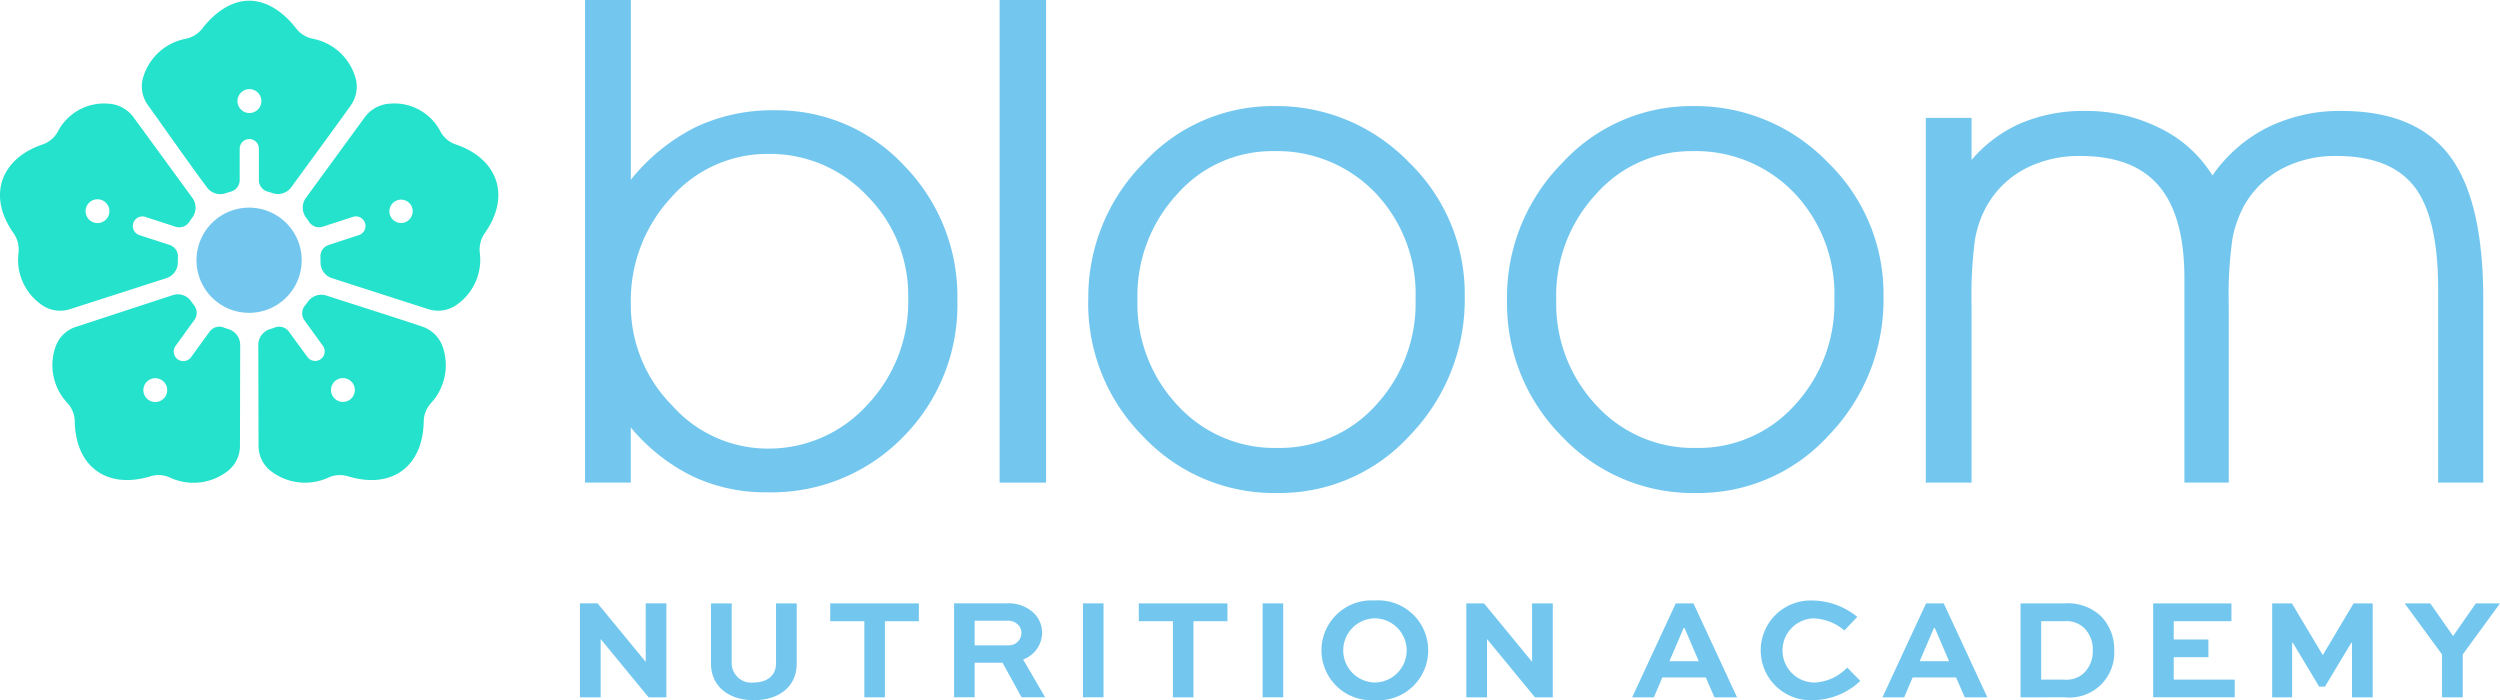 <svg xmlns="http://www.w3.org/2000/svg" xmlns:xlink="http://www.w3.org/1999/xlink" width="276.255" height="77.372" viewBox="0 0 276.255 77.372">
  <defs>
    <clipPath id="clip-path">
      <rect id="Rectangle_6244" data-name="Rectangle 6244" width="276.255" height="77.372" fill="none"/>
    </clipPath>
  </defs>
  <g id="Group_13578" data-name="Group 13578" transform="translate(0 0)">
    <path id="Path_47617" data-name="Path 47617" d="M62.32,57.278v6.438H62.3l-5.293-6.438H55.054V67.659h2.291V61.237h.015l5.279,6.422h1.97V57.278Z" transform="translate(9.03 9.395)" fill="#73c7ef"/>
    <g id="Group_13577" data-name="Group 13577" transform="translate(0 0)">
      <g id="Group_13576" data-name="Group 13576" clip-path="url(#clip-path)">
        <path id="Path_47618" data-name="Path 47618" d="M76.969,57.278v6.644c0,2.592-2,4.054-4.753,4.054-2.671,0-4.722-1.462-4.722-4.054V57.278h2.29v6.644a2.161,2.161,0,0,0,2.433,2.1c1.414,0,2.463-.731,2.463-2.1V57.278Z" transform="translate(11.071 9.396)" fill="#73c7ef"/>
        <path id="Path_47619" data-name="Path 47619" d="M78.815,57.278h9.793V59.25H84.855v8.409H82.583V59.25H78.815Z" transform="translate(12.928 9.396)" fill="#73c7ef"/>
        <path id="Path_47620" data-name="Path 47620" d="M90.573,67.658V57.277h5.754a4.043,4.043,0,0,1,3.116,1.129,3.1,3.1,0,0,1,.858,2.146,3.181,3.181,0,0,1-2.1,2.924l2.432,4.181H98.027l-2.1-3.816H92.845v3.816ZM92.845,59.2v2.718h3.72a1.385,1.385,0,0,0,1.446-1.367,1.264,1.264,0,0,0-.364-.907,1.553,1.553,0,0,0-1.24-.445Z" transform="translate(14.856 9.395)" fill="#73c7ef"/>
        <rect id="Rectangle_6241" data-name="Rectangle 6241" width="2.272" height="10.381" transform="translate(119.671 66.673)" fill="#73c7ef"/>
        <path id="Path_47621" data-name="Path 47621" d="M108.106,57.278H117.9V59.25h-3.752v8.409h-2.273V59.25h-3.767Z" transform="translate(17.732 9.396)" fill="#73c7ef"/>
        <rect id="Rectangle_6242" data-name="Rectangle 6242" width="2.272" height="10.381" transform="translate(139.525 66.673)" fill="#73c7ef"/>
        <path id="Path_47622" data-name="Path 47622" d="M131.315,57.005a5.523,5.523,0,1,1,0,11.016,5.519,5.519,0,1,1,0-11.016m0,9.061a3.545,3.545,0,0,0,0-7.09,3.546,3.546,0,0,0,0,7.09" transform="translate(20.577 9.351)" fill="#73c7ef"/>
        <path id="Path_47623" data-name="Path 47623" d="M148.753,57.278V67.658h-1.971L141.5,61.237h-.015v6.422H139.2V57.278h1.956l5.294,6.438h.015V57.278Z" transform="translate(22.832 9.396)" fill="#73c7ef"/>
        <path id="Path_47624" data-name="Path 47624" d="M159.761,57.278h1.954l4.817,10.381h-2.5l-.953-2.194h-4.8l-.938,2.194h-2.4Zm-.7,6.391H162.3L160.73,60h-.1Z" transform="translate(25.415 9.396)" fill="#73c7ef"/>
        <path id="Path_47625" data-name="Path 47625" d="M178.152,65.891a7.743,7.743,0,0,1-5.278,2.13,5.511,5.511,0,1,1-.08-11.016,7.967,7.967,0,0,1,5.024,1.811l-1.432,1.5a5.519,5.519,0,0,0-3.4-1.336,3.546,3.546,0,0,0,.079,7.09,5.336,5.336,0,0,0,3.64-1.654Z" transform="translate(27.417 9.351)" fill="#73c7ef"/>
        <path id="Path_47626" data-name="Path 47626" d="M183.521,57.278h1.954l4.818,10.381h-2.5l-.953-2.194h-4.8l-.938,2.194h-2.4Zm-.7,6.391h3.243L184.49,60h-.1Z" transform="translate(29.312 9.396)" fill="#73c7ef"/>
        <path id="Path_47627" data-name="Path 47627" d="M191.813,67.659V57.278h4.88a5.305,5.305,0,0,1,4.069,1.478,5.246,5.246,0,0,1,1.4,3.7,4.947,4.947,0,0,1-5.469,5.2Zm4.8-1.956a2.853,2.853,0,0,0,2.226-.747,3.377,3.377,0,0,0,.953-2.479,3.344,3.344,0,0,0-.874-2.4,2.82,2.82,0,0,0-2.3-.826h-2.528V65.7Z" transform="translate(31.463 9.396)" fill="#73c7ef"/>
        <path id="Path_47628" data-name="Path 47628" d="M210.507,63.223h-3.831V65.7h6.74v1.956H204.4V57.278h8.649v1.972h-6.375v2.018h3.831Z" transform="translate(33.528 9.396)" fill="#73c7ef"/>
        <path id="Path_47629" data-name="Path 47629" d="M224.518,67.658V61.633h-.078l-2.91,4.848h-.636l-2.909-4.848h-.08v6.025H215.7V57.278h2.178l3.4,5.691h.031l3.385-5.691h2.115V67.658Z" transform="translate(35.38 9.396)" fill="#73c7ef"/>
        <path id="Path_47630" data-name="Path 47630" d="M238.812,57.278l-4.117,5.643v4.738h-2.288V62.921l-4.133-5.643h2.83l2.527,3.608,2.512-3.608Z" transform="translate(37.443 9.396)" fill="#73c7ef"/>
        <path id="Path_47631" data-name="Path 47631" d="M60.6,0V19.862a21.54,21.54,0,0,1,7.146-5.806,19.743,19.743,0,0,1,8.682-1.869A19.19,19.19,0,0,1,90.8,18.3a20.654,20.654,0,0,1,5.881,14.86A20.714,20.714,0,0,1,90.675,48.3a20.319,20.319,0,0,1-15.094,6.1,18.687,18.687,0,0,1-8.188-1.784,20.777,20.777,0,0,1-6.8-5.38v6.094H55.539V0Zm0,33.6a15.684,15.684,0,0,0,4.559,11.2,14.122,14.122,0,0,0,10.491,4.769,14.68,14.68,0,0,0,11.038-4.788,16.511,16.511,0,0,0,4.559-11.844A15.533,15.533,0,0,0,86.7,21.633,14.713,14.713,0,0,0,75.83,17.009a14.14,14.14,0,0,0-10.784,4.827A16.72,16.72,0,0,0,60.6,33.6" transform="translate(9.11 0)" fill="#73c7ef"/>
        <rect id="Rectangle_6243" data-name="Rectangle 6243" width="5.133" height="53.329" transform="translate(110.459)" fill="#73c7ef"/>
        <path id="Path_47632" data-name="Path 47632" d="M103.314,31.557A21.077,21.077,0,0,1,109.4,16.378,19.357,19.357,0,0,1,123.8,10.07a20.315,20.315,0,0,1,14.936,6.2,20.212,20.212,0,0,1,6.176,14.777,21.579,21.579,0,0,1-6.052,15.4,19.461,19.461,0,0,1-14.662,6.38,19.866,19.866,0,0,1-14.827-6.253,20.784,20.784,0,0,1-6.067-15.015m5.441-.091a16.366,16.366,0,0,0,4.435,11.668,14.5,14.5,0,0,0,11.022,4.708,14.266,14.266,0,0,0,10.874-4.708,16.536,16.536,0,0,0,4.4-11.742,16.2,16.2,0,0,0-4.45-11.744,15.053,15.053,0,0,0-11.3-4.6,13.948,13.948,0,0,0-10.565,4.727,16.468,16.468,0,0,0-4.412,11.687" transform="translate(16.945 1.652)" fill="#73c7ef"/>
        <path id="Path_47633" data-name="Path 47633" d="M143.062,31.557a21.071,21.071,0,0,1,6.084-15.179,19.355,19.355,0,0,1,14.407-6.308,20.321,20.321,0,0,1,14.937,6.2,20.206,20.206,0,0,1,6.175,14.777,21.571,21.571,0,0,1-6.046,15.4,19.461,19.461,0,0,1-14.662,6.38,19.866,19.866,0,0,1-14.827-6.253,20.786,20.786,0,0,1-6.067-15.015m5.441-.091a16.37,16.37,0,0,0,4.429,11.669,14.5,14.5,0,0,0,11.024,4.708,14.274,14.274,0,0,0,10.877-4.708,16.542,16.542,0,0,0,4.4-11.742,16.2,16.2,0,0,0-4.45-11.744,15.058,15.058,0,0,0-11.3-4.6,13.948,13.948,0,0,0-10.564,4.727A16.468,16.468,0,0,0,148.5,31.466" transform="translate(23.466 1.652)" fill="#73c7ef"/>
        <path id="Path_47634" data-name="Path 47634" d="M214.488,17.67a16.26,16.26,0,0,1,6.1-5.317,17.968,17.968,0,0,1,8.151-1.821q8.2,0,11.941,4.927t3.74,15.847V51.6h-4.987V30.247q0-7.969-2.633-11.354t-8.589-3.381a12.557,12.557,0,0,0-6.048,1.408,10.487,10.487,0,0,0-4.15,4.04,12.517,12.517,0,0,0-1.317,3.748,44.88,44.88,0,0,0-.4,7.331V51.6h-4.9V29.076q0-6.946-2.818-10.255t-8.629-3.309a12.94,12.94,0,0,0-6.165,1.408,10.421,10.421,0,0,0-4.189,4.04,11.535,11.535,0,0,0-1.335,3.748,47.054,47.054,0,0,0-.385,7.331V51.6h-5.057V11.3h5.057V15.95a14.97,14.97,0,0,1,5.438-4.054,17.567,17.567,0,0,1,7.083-1.363,18.058,18.058,0,0,1,8.353,1.931,13.943,13.943,0,0,1,5.748,5.207" transform="translate(29.986 1.728)" fill="#73c7ef"/>
        <path id="Path_47635" data-name="Path 47635" d="M29.918,27.521a5.813,5.813,0,1,0-.729,1.378,5.794,5.794,0,0,0,.729-1.378" transform="translate(3.064 3.241)" fill="#73c7ef"/>
        <path id="Path_47636" data-name="Path 47636" d="M22.752,21.333q.262-.089.527-.161a1.33,1.33,0,0,0,1-1.287v-3.5a1.061,1.061,0,0,1,2.121,0v3.5a1.328,1.328,0,0,0,.988,1.286c.165.043.328.092.49.147a1.823,1.823,0,0,0,2.082-.616c1.583-2.183,5.027-6.853,6.571-9.036a3.553,3.553,0,0,0,.584-2.924,6.114,6.114,0,0,0-4.791-4.478A3.082,3.082,0,0,1,30.5,3.109C29.8,2.2,27.9.067,25.335.067S20.874,2.2,20.174,3.109A3.088,3.088,0,0,1,18.36,4.263a6.12,6.12,0,0,0-4.8,4.459,3.51,3.51,0,0,0,.6,2.912c1.539,2.142,4.909,6.954,6.544,9.109a1.8,1.8,0,0,0,2.042.589M25.335,9.839a1.32,1.32,0,1,1-1.3,1.3,1.32,1.32,0,0,1,1.3-1.3" transform="translate(2.208 0.011)" fill="#24e2cb"/>
        <path id="Path_47637" data-name="Path 47637" d="M7.8,32.53l10.612-3.415a1.825,1.825,0,0,0,1.239-1.795c0-.178,0-.357.009-.535a1.327,1.327,0,0,0-.917-1.33l-3.335-1.085a1.059,1.059,0,0,1,.657-2.014l3.329,1.083a1.324,1.324,0,0,0,1.525-.539q.143-.222.3-.433a1.828,1.828,0,0,0,.059-2.186l-6.52-8.932a3.676,3.676,0,0,0-2.726-1.5,5.738,5.738,0,0,0-5.663,3.121,3.007,3.007,0,0,1-1.628,1.367c-4.608,1.547-6.21,5.629-3.231,9.835a3.143,3.143,0,0,1,.541,2.109,6.058,6.058,0,0,0,2.793,5.946A3.538,3.538,0,0,0,7.8,32.53M9.515,21.338a1.316,1.316,0,1,1,.826,1.627,1.315,1.315,0,0,1-.826-1.627" transform="translate(0 1.613)" fill="#24e2cb"/>
        <path id="Path_47638" data-name="Path 47638" d="M23.894,31.6a1.326,1.326,0,0,0-1.548.462l-2.051,2.826a1.059,1.059,0,0,1-1.717-1.24l2.077-2.87a1.332,1.332,0,0,0,0-1.588c-.127-.164-.249-.331-.369-.5a1.775,1.775,0,0,0-2.008-.662L7.624,31.519A3.539,3.539,0,0,0,5.4,33.527a6.1,6.1,0,0,0,1.261,6.452,3.091,3.091,0,0,1,.785,2c.083,5.012,3.557,7.524,8.352,6.073a3.01,3.01,0,0,1,2.173.139,6.161,6.161,0,0,0,6.5-.824A3.536,3.536,0,0,0,25.7,44.632l.026-11.122a1.827,1.827,0,0,0-1.337-1.736c-.168-.051-.333-.108-.5-.171M17.422,39.28a1.317,1.317,0,1,1-.286-1.807,1.316,1.316,0,0,1,.286,1.807" transform="translate(0.816 4.584)" fill="#24e2cb"/>
        <path id="Path_47639" data-name="Path 47639" d="M42.622,31.493c-2.553-.866-8.048-2.6-10.607-3.432a1.824,1.824,0,0,0-2.048.732c-.1.136-.2.269-.3.4a1.326,1.326,0,0,0-.045,1.617l2.052,2.836a1.055,1.055,0,0,1-1.706,1.24L27.9,32.057a1.325,1.325,0,0,0-1.547-.46q-.246.094-.5.171A1.828,1.828,0,0,0,24.521,33.5l.026,11.116a3.535,3.535,0,0,0,1.236,2.744,6.178,6.178,0,0,0,6.5.814,3.058,3.058,0,0,1,2.173-.127C39.234,49.5,42.722,47,42.8,41.966a3.084,3.084,0,0,1,.785-1.993,6.2,6.2,0,0,0,1.3-6.281,3.626,3.626,0,0,0-2.268-2.2M34.661,39.56a1.316,1.316,0,1,1,.288-1.811,1.316,1.316,0,0,1-.288,1.811" transform="translate(4.022 4.59)" fill="#24e2cb"/>
        <path id="Path_47640" data-name="Path 47640" d="M45.507,32.224A6.06,6.06,0,0,0,48.3,26.277a3.144,3.144,0,0,1,.54-2.108c2.98-4.207,1.378-8.289-3.23-9.836a3,3,0,0,1-1.628-1.367,5.739,5.739,0,0,0-5.663-3.121,3.681,3.681,0,0,0-2.726,1.5l-6.52,8.93a1.826,1.826,0,0,0,.059,2.186q.159.211.3.433a1.324,1.324,0,0,0,1.525.539l3.329-1.081a1.059,1.059,0,0,1,.657,2.014L31.61,25.455a1.323,1.323,0,0,0-.917,1.329c.009.179.012.357.009.537a1.825,1.825,0,0,0,1.239,1.794l10.612,3.416a3.543,3.543,0,0,0,2.954-.307m-5.5-9.259a1.291,1.291,0,1,1,.826-1.627,1.316,1.316,0,0,1-.826,1.627" transform="translate(4.714 1.613)" fill="#24e2cb"/>
      </g>
    </g>
  </g>
</svg>
